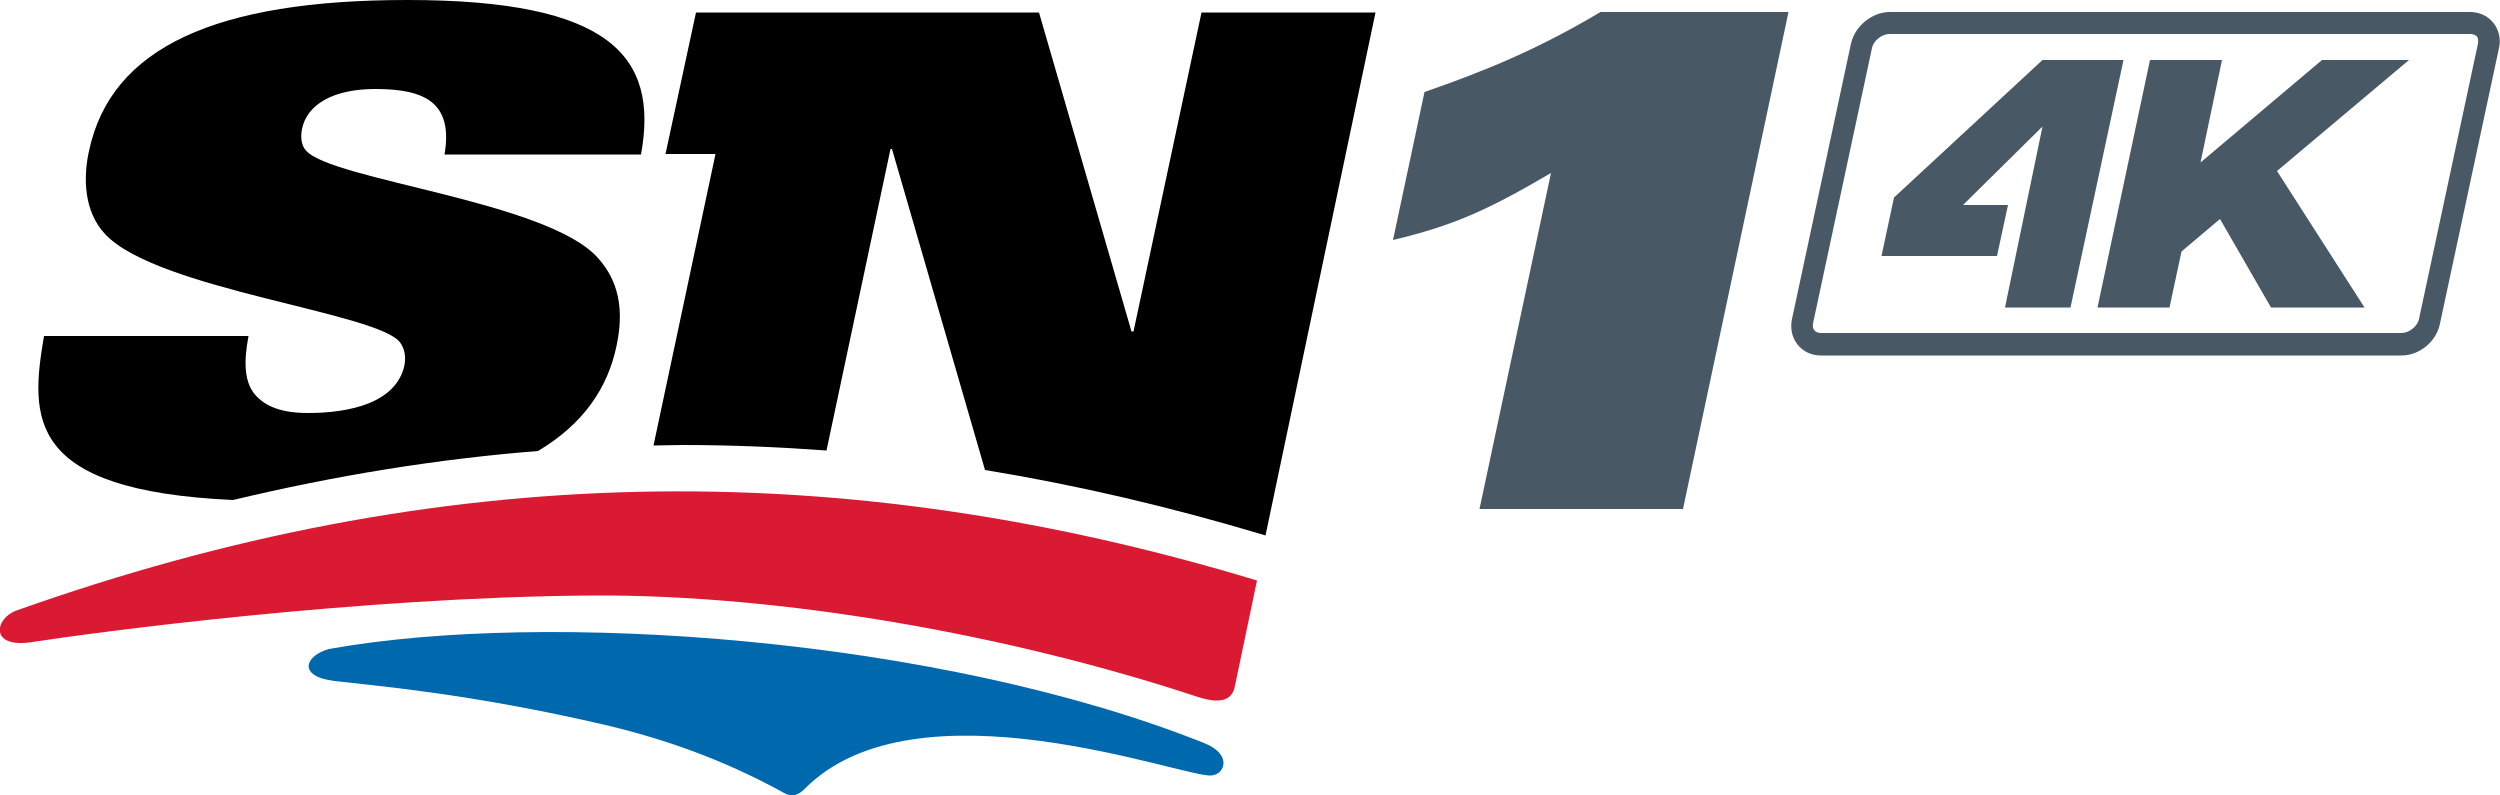 <?xml version="1.0" encoding="utf-8"?>
<!-- Generator: Adobe Illustrator 27.9.0, SVG Export Plug-In . SVG Version: 6.00 Build 0)  -->
<svg version="1.1" id="Слой_1" xmlns="http://www.w3.org/2000/svg" xmlns:xlink="http://www.w3.org/1999/xlink" x="0px" y="0px"
	 width="500px" height="159px" viewBox="0 0 500 159" style="enable-background:new 0 0 500 159;" xml:space="preserve">
<style type="text/css">
	.st0{fill:#485865;}
	.st1{fill:#0068AC;}
	.st2{fill:#DA1A32;}
</style>
<g>
	<path class="st0" d="M284.9,18.4c12.1-4.2,22.6-8.5,35.2-16h37.6l-21.1,99.4h-40.7l14.3-67.2c-12.8,7.5-19.5,10.5-31.6,13.4
		L284.9,18.4z"/>
	<path class="st1" d="M160.9,157.8c22.3-22.6,75.9-2.2,81.4-2.7c2.8-0.3,4.1-4.3-1.5-6.5c-53.2-21.2-131.8-26.6-175-18.8
		c-4.8,1.3-6.4,5.5,1.1,6.4c7.5,0.9,26.7,2.4,54.2,8.8c15.2,3.6,26.5,8.5,36.1,13.8C158.5,159.3,159.6,159.1,160.9,157.8"/>
	<path class="st2" d="M246.9,137.6l4.5-21.5c-83.6-25.3-163.7-24-248.1,6c-4.3,1.5-5.6,7.7,3.2,6.3c13-2,65.4-9,112.1-9.3
		c37.5-0.2,82.9,7.7,121,20.3C244,140.8,246.2,140.1,246.9,137.6"/>
	<path d="M240.3,2.5l-13.6,63.8h-0.4L207.8,2.5h-68.6l-6.1,28.3h10l-12.4,58.3c1.9,0,3.8-0.1,5.7-0.1c9.7,0,19.3,0.4,28.9,1.1
		l12.8-60.3h0.3L197,94c18.3,3,36.8,7.3,55.8,13c0.1,0,0.2,0.1,0.3,0.1L275.1,2.5H240.3z"/>
	<path d="M128.2,30.9C131.8,11.2,122,0,81.5,0C43.3,0,22.2,9.4,17.8,30.2c-1.2,5.4-1,12.1,3.2,16.6C31.4,58,76,62.5,80.1,68.6
		c0.8,1.2,1.1,2.6,0.8,4.4c-1.6,7.6-11,9.6-19.3,9.6c-5.3,0-8.6-1.3-10.7-3.8c-2-2.5-2.2-6.3-1.2-11.6H8.8C6,83.6,5.2,98.1,46.6,100
		c20.5-4.9,40.8-8.2,61-9.8c8.9-5.3,13.9-12.4,15.7-21c2-9.2-0.8-14.4-3.8-17.7C109.3,40.2,66.2,36,61.2,30.1c-1-1-1.1-2.9-0.8-4.3
		c1-4.9,6.2-8,14.7-8c5,0,8.8,0.7,11.2,2.6c2.5,2,3.5,5.3,2.6,10.5H128.2z"/>
	<path class="st0" d="M480.3,71.1H364.2c-1.9,0-3.6-0.8-4.7-2.2c-1.1-1.4-1.5-3.2-1.1-5.1l11.8-55.1c0.8-3.5,4.2-6.3,7.8-6.3H494
		c1.9,0,3.6,0.8,4.7,2.2c1.1,1.4,1.5,3.2,1.1,5l-11.8,55.1C487.3,68.3,483.9,71.1,480.3,71.1 M377.9,6.8c-1.5,0-3.2,1.3-3.5,2.8
		l-11.8,55.1c-0.1,0.5,0,1.1,0.3,1.4c0.3,0.3,0.7,0.5,1.3,0.5h116.1c1.5,0,3.2-1.3,3.5-2.8l11.8-55.1c0.1-0.5,0-1.1-0.2-1.4
		c-0.3-0.3-0.8-0.5-1.3-0.5H377.9z"/>
	<polygon class="st0" points="408.5,25.3 392.6,41 401.6,41 399.4,51.2 376.3,51.2 378.8,39.5 408.5,12 424.7,12 414.1,61.5 
		401,61.5 	"/>
	<polygon class="st0" points="481.8,12 464.4,12 440.1,32.5 444.4,12 430,12 419.5,61.5 433.9,61.5 436.3,50.3 444,43.8 454.2,61.5 
		472.9,61.5 455.4,34.2 	"/>
</g>
</svg>
